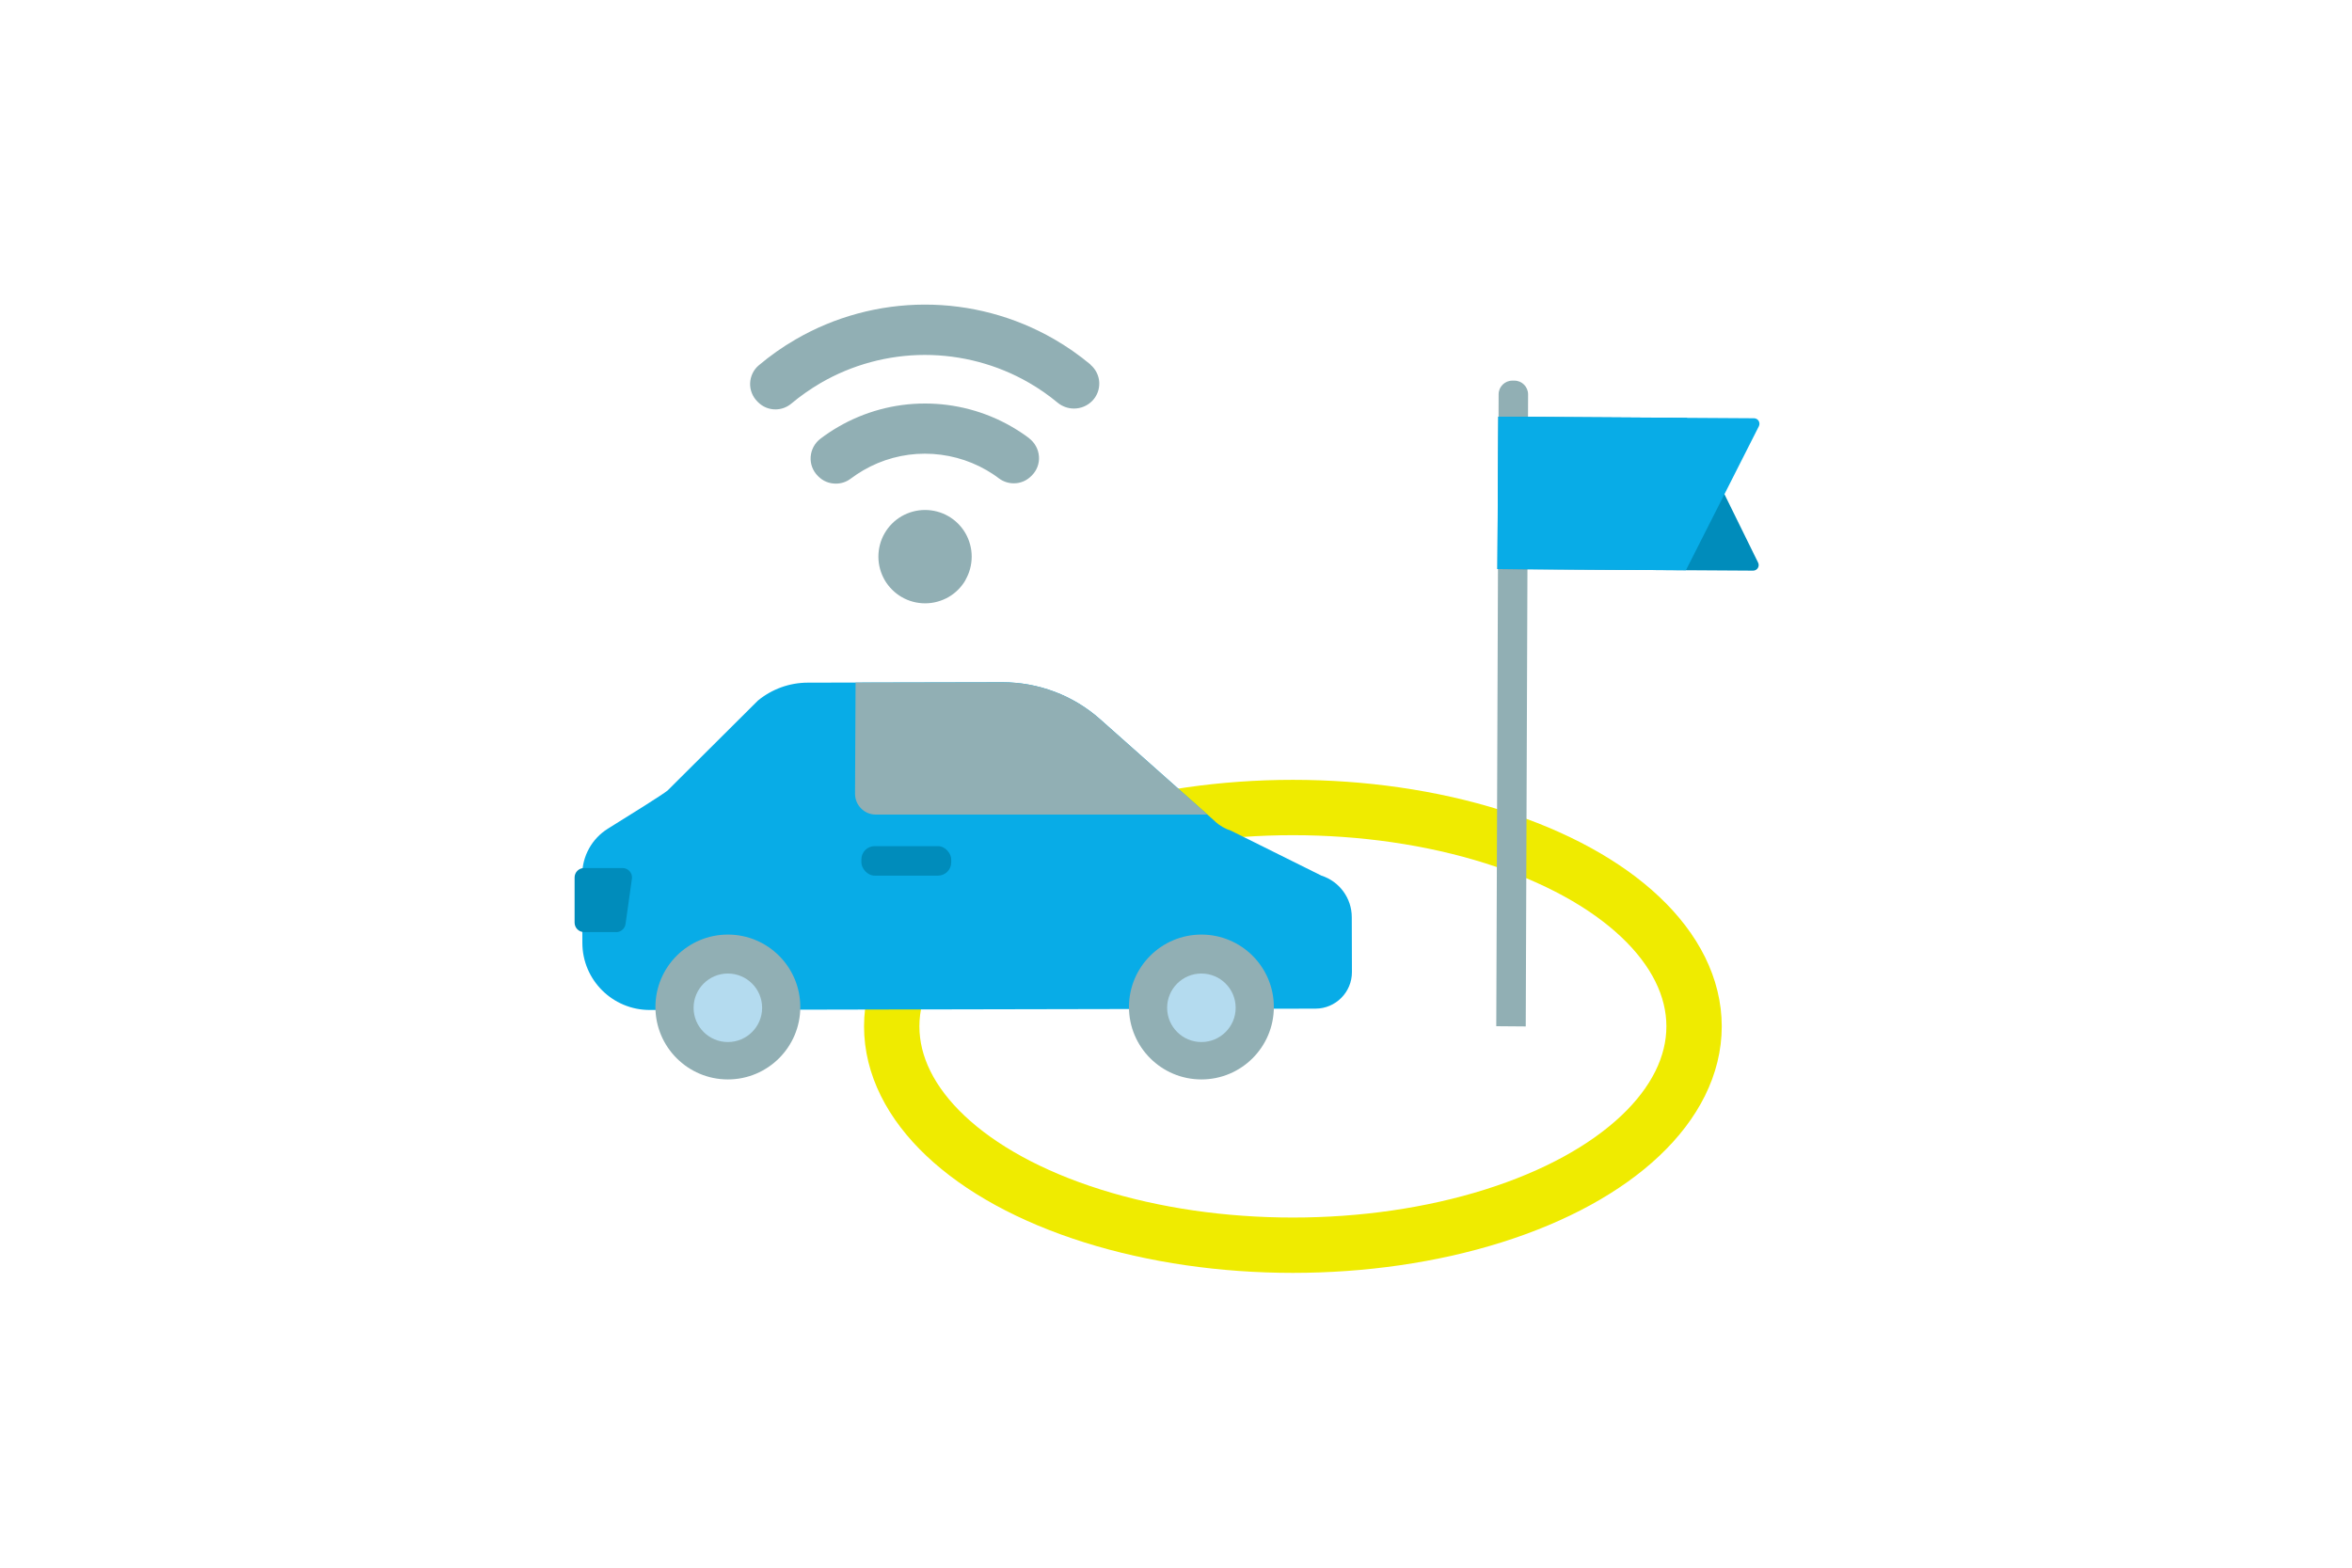 <svg viewBox="0 0 300 200" xmlns="http://www.w3.org/2000/svg"><ellipse cx="164.91" cy="130.94" fill="none" rx="51.17" ry="27.92" stroke="#efeb00" stroke-linecap="round" stroke-linejoin="round" stroke-width="7.06"/><path d="m190.85 130.92 3.76.03.3-80.63c0-.97-.78-1.76-1.74-1.76h-.25c-.97-.01-1.77.77-1.77 1.74l-.3 80.63z" fill="#91afb4"/><path d="m215.17 53.32-24.05-.16-.12 19.44 32.61.2c.53 0 .87-.55.64-1.02z" fill="#008cbb"/><path d="m215.05 72.75-24.06-.15.12-19.44 32.61.2c.53 0 .86.56.62 1.03l-9.3 18.36z" fill="#08ace7"/><path d="m155.03 104.83-14.71-13.07c-3.43-3.05-7.86-4.72-12.45-4.72l-24.83.05c-2.32 0-4.57.81-6.37 2.29l-11.53 11.48c-.61.5-4.62 3.01-7.59 4.85-2.05 1.27-3.29 3.51-3.29 5.92l.02 8.65c0 4.74 3.86 8.58 8.61 8.57l29.48-.06 55.41-.11c2.58 0 4.67-2.1 4.66-4.68l-.02-6.99c0-2.42-1.57-4.56-3.87-5.3l-11.53-5.73c-.74-.24-1.42-.63-2-1.14z" fill="#08ace7"/><path d="m140.32 91.76c-3.43-3.05-7.86-4.72-12.45-4.72l-18.74.04-.07 14.18c0 1.46 1.18 2.66 2.64 2.66h42.3l-13.69-12.17z" fill="#91afb4"/><rect fill="#008cbb" height="3.76" rx="1.69" width="11.46" x="109.87" y="107.95"/><path d="m78.59 118.91h-4.09c-.67 0-1.21-.54-1.21-1.21v-5.75c0-.67.54-1.21 1.21-1.21h4.9c.74 0 1.31.65 1.2 1.38l-.81 5.75c-.08.6-.6 1.05-1.2 1.05z" fill="#008cbb"/><circle cx="153.24" cy="128.47" fill="#91afb4" r="9.24"/><circle cx="153.24" cy="128.57" fill="#b4dbef" r="4.37"/><circle cx="92.84" cy="128.47" fill="#91afb4" r="9.24"/><circle cx="92.84" cy="128.57" fill="#b4dbef" r="4.37"/><g fill="#91afb4"><path d="m123.15 73.98c.52-.9.79-1.93.79-2.98s-.28-2.07-.8-2.98c-.26-.45-.58-.86-.95-1.23s-.78-.68-1.23-.94c-.9-.52-1.93-.79-2.98-.79-1.04 0-2.07.28-2.98.8-.46.27-.88.59-1.23.95-.37.37-.68.78-.94 1.23-.52.9-.79 1.93-.79 2.98s.28 2.07.8 2.98c.26.45.58.86.95 1.23.36.36.77.68 1.24.95.9.52 1.93.79 2.98.79 1.04 0 2.07-.28 2.98-.8.45-.26.86-.58 1.23-.95s.68-.78.94-1.23z"/><path d="m139.1 46.51c-1.47-1.22-3.04-2.32-4.68-3.26-5-2.88-10.7-4.4-16.49-4.39s-11.49 1.55-16.48 4.46c-1.64.95-3.2 2.05-4.66 3.28-.67.56-1.07 1.39-1.11 2.26-.04.88.3 1.74.93 2.37l.08.08c.59.59 1.38.92 2.22.92.73 0 1.45-.26 2.01-.73 1.17-.98 2.43-1.86 3.74-2.63 4.02-2.34 8.61-3.58 13.28-3.59 4.67 0 9.27 1.22 13.29 3.54 1.29.74 2.52 1.6 3.67 2.55.59.49 1.33.75 2.09.75.87 0 1.69-.34 2.31-.96s.95-1.48.91-2.37c-.04-.87-.45-1.69-1.12-2.26z"/><path d="m131.26 55.9c-.71-.54-1.47-1.03-2.23-1.47-3.36-1.94-7.2-2.96-11.08-2.95-3.88 0-7.71 1.04-11.07 3-.76.44-1.51.94-2.22 1.48-.74.56-1.19 1.4-1.26 2.32-.06.91.27 1.79.91 2.43l.08.08c.59.59 1.38.91 2.22.91.7 0 1.36-.22 1.92-.65.51-.38 1.04-.73 1.57-1.04 2.38-1.39 5.1-2.13 7.86-2.13s5.48.72 7.87 2.1c.55.32 1.08.66 1.57 1.04.56.42 1.22.64 1.92.64.84 0 1.62-.33 2.21-.92l.09-.09c.64-.64.97-1.53.9-2.43-.07-.91-.53-1.75-1.26-2.31z"/></g></svg>